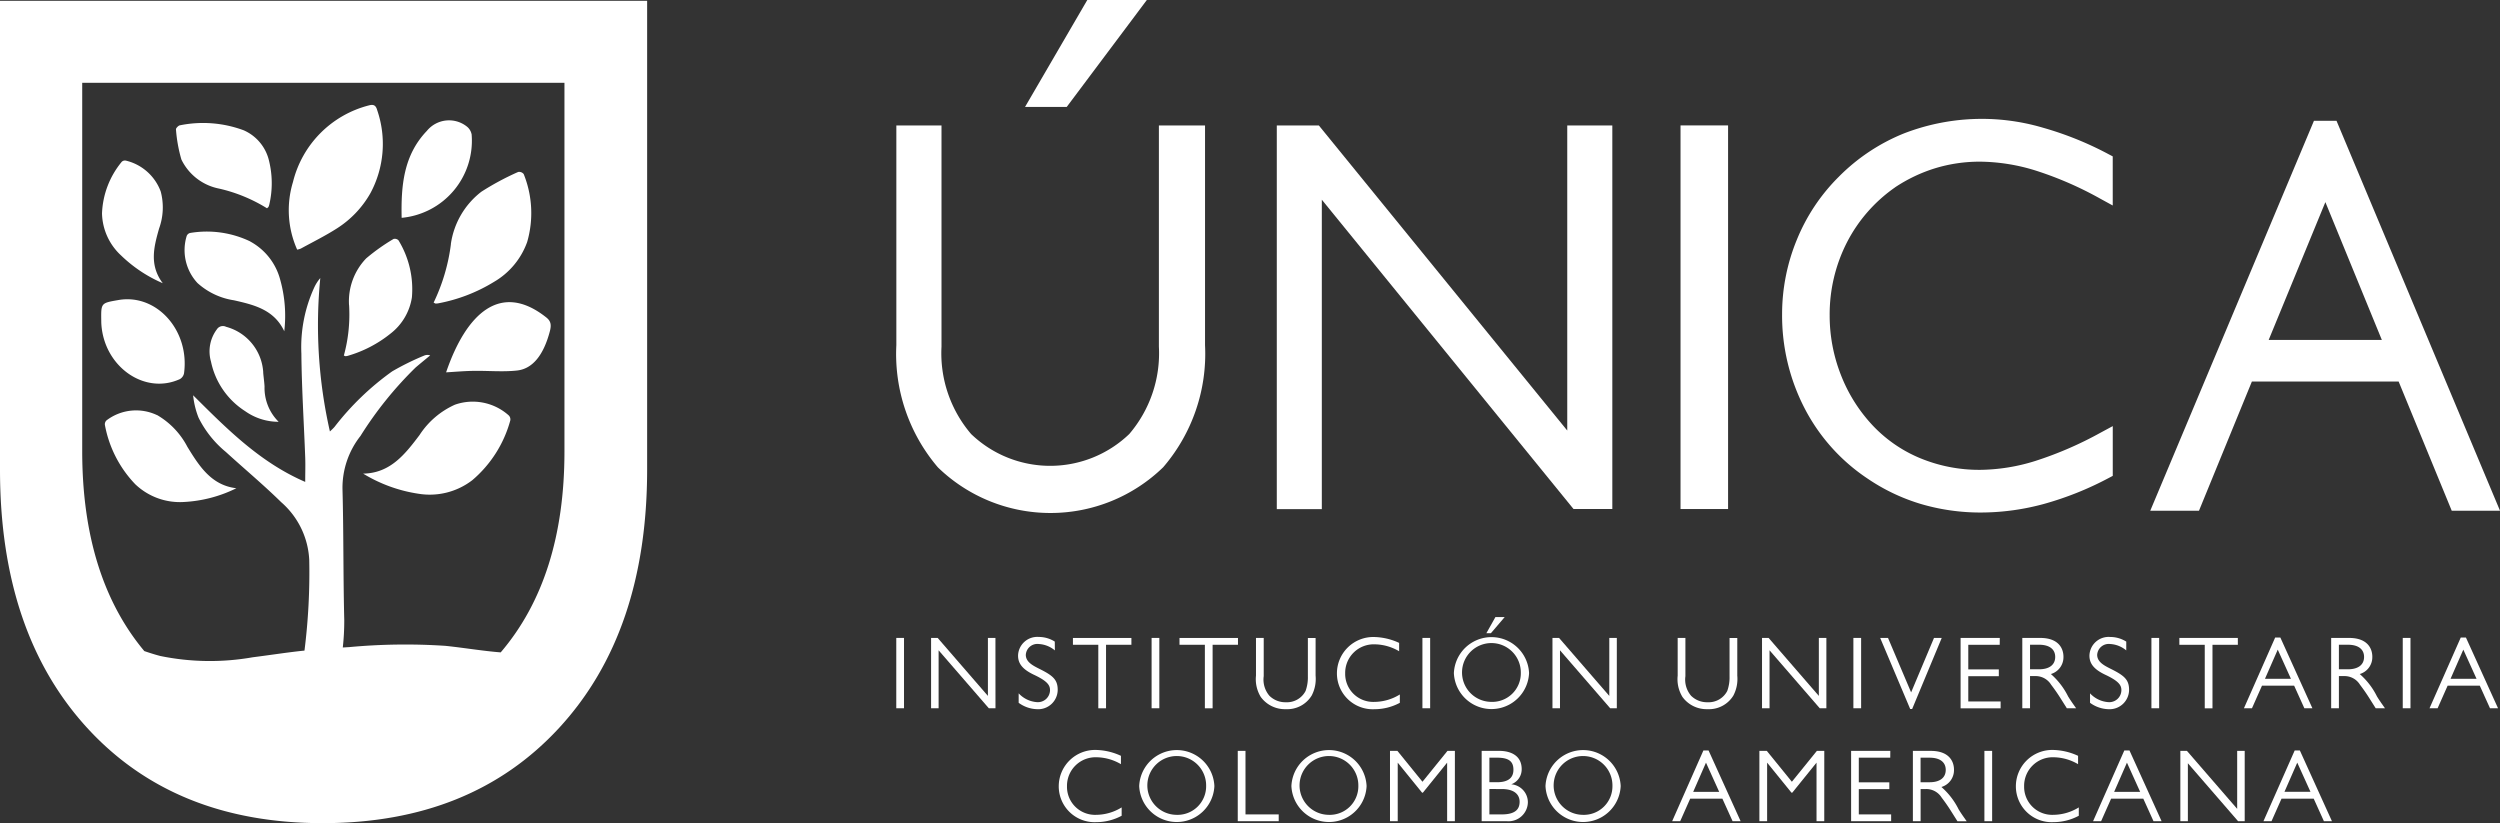 <svg xmlns="http://www.w3.org/2000/svg" xmlns:xlink="http://www.w3.org/1999/xlink" width="170.076" height="56" viewBox="0 0 170.076 56"><rect x="0" y="0" width="170.076" height="56" fill="#333333" stroke="none"/><defs><clipPath id="clip-path"><rect id="Rectangle_6710" data-name="Rectangle 6710" width="170.076" height="56" fill="none"></rect></clipPath></defs><g id="Group_6378" data-name="Group 6378" transform="translate(0 0)"><path id="Path_15427" data-name="Path 15427" d="M201.96,17.9V38.655L185.061,17.9H182.2v26.1h3.063V22.951l17.124,21.043h2.639V17.9Z" transform="translate(-95.339 -9.365)" fill="#fff"></path><rect id="Rectangle_6702" data-name="Rectangle 6702" width="3.235" height="26.097" transform="translate(114.327 8.532)" fill="#fff"></rect><g id="Group_6359" data-name="Group 6359" transform="translate(0 0)"><g id="Group_6358" data-name="Group 6358" clip-path="url(#clip-path)"><path id="Path_15428" data-name="Path 15428" d="M261.987,21.626a10.529,10.529,0,0,1,2.736-1.3,10.37,10.37,0,0,1,3.045-.445,13.047,13.047,0,0,1,3.8.611,23.886,23.886,0,0,1,4.392,1.915l.833.456V19.522l-.3-.158a22.47,22.47,0,0,0-4.439-1.791,14.688,14.688,0,0,0-9.5.4,13.18,13.18,0,0,0-4.4,2.938A12.868,12.868,0,0,0,255.3,25.2a13.271,13.271,0,0,0-1,5.058,13.727,13.727,0,0,0,1.523,6.387,12.8,12.8,0,0,0,4.286,4.793,13.171,13.171,0,0,0,3.632,1.731,14.33,14.33,0,0,0,4.1.581,16.4,16.4,0,0,0,4.3-.592,21.725,21.725,0,0,0,4.354-1.743l.3-.158V37.871l-.83.448a24.854,24.854,0,0,1-4.421,1.917,12.921,12.921,0,0,1-3.774.611,10.516,10.516,0,0,1-4.066-.789,9.361,9.361,0,0,1-3.265-2.257,10.644,10.644,0,0,1-2.144-3.425,11.02,11.02,0,0,1-.759-4.021,10.766,10.766,0,0,1,1.173-4.978,10.278,10.278,0,0,1,3.279-3.749" transform="translate(-133.063 -8.883)" fill="#fff"></path><path id="Path_15429" data-name="Path 15429" d="M316.24,34.974h7.5l3.614,8.792h3.284l-11.124-26.53h-1.534l-11.137,26.53h3.315l3.6-8.792ZM314.9,32.146l3.857-9.376,3.842,9.376Z" transform="translate(-160.561 -9.02)" fill="#fff"></path><path id="Path_15430" data-name="Path 15430" d="M145.773,17.908V32.957a8.455,8.455,0,0,1-2.016,5.941A7.769,7.769,0,0,1,133,38.9a8.45,8.45,0,0,1-2.016-5.941V17.908h-3.072V32.851a11.878,11.878,0,0,0,2.827,8.315,11,11,0,0,0,15.327-.009,11.838,11.838,0,0,0,2.846-8.306V17.908Z" transform="translate(-66.933 -9.371)" fill="#fff"></path><path id="Path_15431" data-name="Path 15431" d="M154.563,0h-4.051l-4.234,7.273h2.836Z" transform="translate(-76.543 0)" fill="#fff"></path><rect id="Rectangle_6703" data-name="Rectangle 6703" width="0.526" height="4.785" transform="translate(60.974 43.398)" fill="#fff"></rect><path id="Path_15432" data-name="Path 15432" d="M137.252,95.819H136.8l-3.417-3.944v3.944h-.512V91.034h.449l3.417,3.944V91.034h.512Z" transform="translate(-69.529 -47.635)" fill="#fff"></path><path id="Path_15433" data-name="Path 15433" d="M147.792,91.814a1.858,1.858,0,0,0-1.087-.435.789.789,0,0,0-.891.737c0,.484.484.73.9.94.933.463,1.27.737,1.27,1.445a1.326,1.326,0,0,1-1.4,1.312,2.228,2.228,0,0,1-1.256-.435v-.645a1.87,1.87,0,0,0,1.242.6.825.825,0,0,0,.891-.8c0-.3-.092-.59-1.074-1.053-.807-.379-1.1-.779-1.1-1.312a1.308,1.308,0,0,1,1.417-1.27,2.026,2.026,0,0,1,1.081.316Z" transform="translate(-76.028 -47.566)" fill="#fff"></path><path id="Path_15434" data-name="Path 15434" d="M157.088,91.5h-1.726v4.322h-.526V91.5h-1.726v-.463h3.978Z" transform="translate(-80.118 -47.636)" fill="#fff"></path><rect id="Rectangle_6704" data-name="Rectangle 6704" width="0.526" height="4.785" transform="translate(78.344 43.398)" fill="#fff"></rect><path id="Path_15435" data-name="Path 15435" d="M172.3,91.5h-1.726v4.322h-.526V91.5h-1.726v-.463H172.3Z" transform="translate(-88.08 -47.636)" fill="#fff"></path><path id="Path_15436" data-name="Path 15436" d="M183.286,93.6a2.435,2.435,0,0,1-.266,1.354,1.944,1.944,0,0,1-1.754.926,2.029,2.029,0,0,1-1.712-.835,2.317,2.317,0,0,1-.323-1.445V91.034h.526v2.6a1.7,1.7,0,0,0,.386,1.333,1.535,1.535,0,0,0,1.123.442,1.425,1.425,0,0,0,1.341-.772,2.76,2.76,0,0,0,.154-1v-2.6h.526Z" transform="translate(-93.786 -47.635)" fill="#fff"></path><path id="Path_15437" data-name="Path 15437" d="M195.014,91.87a3.367,3.367,0,0,0-1.663-.47,1.943,1.943,0,0,0-2.007,1.972,1.907,1.907,0,0,0,1.986,1.944,3.34,3.34,0,0,0,1.733-.505v.568a3.655,3.655,0,0,1-1.719.435,2.438,2.438,0,0,1-2.561-2.442,2.474,2.474,0,0,1,2.526-2.47,4.24,4.24,0,0,1,1.705.4Z" transform="translate(-99.831 -47.566)" fill="#fff"></path><rect id="Rectangle_6705" data-name="Rectangle 6705" width="0.526" height="4.785" transform="translate(96.768 43.398)" fill="#fff"></rect><path id="Path_15438" data-name="Path 15438" d="M207.471,91.863a2.56,2.56,0,0,1,5.115,0,2.56,2.56,0,0,1-5.115,0m4.554-.014a2,2,0,1,0-2.035,1.971,1.945,1.945,0,0,0,2.035-1.971m-2.035-2.7h-.309l.618-1.1h.631Z" transform="translate(-108.563 -46.072)" fill="#fff"></path><path id="Path_15439" data-name="Path 15439" d="M225.918,95.819h-.449l-3.417-3.944v3.944h-.512V91.034h.449l3.417,3.944V91.034h.512Z" transform="translate(-115.925 -47.635)" fill="#fff"></path><path id="Path_15440" data-name="Path 15440" d="M243.462,93.6a2.435,2.435,0,0,1-.266,1.354,1.945,1.945,0,0,1-1.755.926,2.029,2.029,0,0,1-1.711-.835,2.317,2.317,0,0,1-.323-1.445V91.034h.526v2.6a1.7,1.7,0,0,0,.385,1.333,1.535,1.535,0,0,0,1.123.442,1.426,1.426,0,0,0,1.341-.772,2.76,2.76,0,0,0,.154-1v-2.6h.526Z" transform="translate(-125.274 -47.635)" fill="#fff"></path><path id="Path_15441" data-name="Path 15441" d="M255.822,95.819h-.449l-3.417-3.944v3.944h-.512V91.034h.449l3.417,3.944V91.034h.512Z" transform="translate(-131.573 -47.635)" fill="#fff"></path><rect id="Rectangle_6706" data-name="Rectangle 6706" width="0.526" height="4.785" transform="translate(126.087 43.398)" fill="#fff"></rect><path id="Path_15442" data-name="Path 15442" d="M270.483,95.868h-.134l-2.042-4.835h.533l1.572,3.705,1.557-3.705h.526Z" transform="translate(-140.398 -47.635)" fill="#fff"></path><path id="Path_15443" data-name="Path 15443" d="M282.439,91.5H280.3v1.677h2.077v.463H280.3v1.719h2.2v.463h-2.723V91.034h2.666Z" transform="translate(-146.397 -47.636)" fill="#fff"></path><path id="Path_15444" data-name="Path 15444" d="M289.808,91.034c1.242,0,1.579.708,1.579,1.284a1.193,1.193,0,0,1-.856,1.172,4.923,4.923,0,0,1,1.172,1.523c.2.323.309.47.547.807h-.632l-.456-.723c-.19-.3-.4-.6-.617-.884a1.23,1.23,0,0,0-1.088-.583h-.344v2.189h-.526V91.034Zm-.695.463v1.67h.617c.681,0,1.095-.295,1.095-.842,0-.5-.365-.828-1.095-.828Z" transform="translate(-151.009 -47.635)" fill="#fff"></path><path id="Path_15445" data-name="Path 15445" d="M300.68,91.814a1.858,1.858,0,0,0-1.087-.435.789.789,0,0,0-.891.737c0,.484.484.73.9.94.933.463,1.27.737,1.27,1.445a1.326,1.326,0,0,1-1.4,1.312,2.228,2.228,0,0,1-1.256-.435v-.645a1.87,1.87,0,0,0,1.242.6.825.825,0,0,0,.891-.8c0-.3-.092-.59-1.074-1.053-.807-.379-1.1-.779-1.1-1.312A1.308,1.308,0,0,1,299.6,90.9a2.026,2.026,0,0,1,1.081.316Z" transform="translate(-156.03 -47.566)" fill="#fff"></path><rect id="Rectangle_6707" data-name="Rectangle 6707" width="0.526" height="4.785" transform="translate(146.362 43.398)" fill="#fff"></rect><path id="Path_15446" data-name="Path 15446" d="M314.979,91.5h-1.726v4.322h-.526V91.5H311v-.463h3.978Z" transform="translate(-162.737 -47.636)" fill="#fff"></path><path id="Path_15447" data-name="Path 15447" d="M324.872,95.789h-.547l-.695-1.536h-2.189l-.681,1.536h-.547l2.126-4.814h.351ZM322.514,91.8l-.87,1.986h1.768Z" transform="translate(-167.558 -47.605)" fill="#fff"></path><path id="Path_15448" data-name="Path 15448" d="M333.884,91.034c1.242,0,1.579.708,1.579,1.284a1.193,1.193,0,0,1-.856,1.172,4.923,4.923,0,0,1,1.172,1.523c.2.323.309.47.547.807h-.632l-.456-.723c-.19-.3-.4-.6-.617-.884a1.23,1.23,0,0,0-1.088-.583h-.344v2.189h-.526V91.034Zm-.695.463v1.67h.617c.681,0,1.095-.295,1.095-.842,0-.5-.365-.828-1.095-.828Z" transform="translate(-174.073 -47.635)" fill="#fff"></path><rect id="Rectangle_6708" data-name="Rectangle 6708" width="0.526" height="4.785" transform="translate(163.46 43.398)" fill="#fff"></rect><path id="Path_15449" data-name="Path 15449" d="M351.362,95.789h-.547l-.695-1.536h-2.189l-.681,1.536H346.7l2.126-4.814h.351ZM349,91.8l-.87,1.986H349.9Z" transform="translate(-181.419 -47.605)" fill="#fff"></path><path id="Path_15450" data-name="Path 15450" d="M155.317,107.987a3.367,3.367,0,0,0-1.663-.47,1.943,1.943,0,0,0-2.007,1.972,1.907,1.907,0,0,0,1.986,1.944,3.34,3.34,0,0,0,1.733-.505v.568a3.655,3.655,0,0,1-1.719.435,2.438,2.438,0,0,1-2.561-2.442,2.474,2.474,0,0,1,2.526-2.47,4.239,4.239,0,0,1,1.705.4Z" transform="translate(-79.059 -56)" fill="#fff"></path><path id="Path_15451" data-name="Path 15451" d="M162.565,109.475a2.56,2.56,0,0,1,5.115,0,2.56,2.56,0,0,1-5.115,0m4.554-.014a2,2,0,1,0-2.035,1.972,1.945,1.945,0,0,0,2.035-1.972" transform="translate(-85.065 -56)" fill="#fff"></path><path id="Path_15452" data-name="Path 15452" d="M177.159,111.474h2.259v.463h-2.786v-4.785h.526Z" transform="translate(-92.427 -56.069)" fill="#fff"></path><path id="Path_15453" data-name="Path 15453" d="M184.286,109.475a2.56,2.56,0,0,1,5.115,0,2.56,2.56,0,0,1-5.115,0m4.554-.014a2,2,0,1,0-2.035,1.972,1.945,1.945,0,0,0,2.035-1.972" transform="translate(-96.431 -56)" fill="#fff"></path><path id="Path_15454" data-name="Path 15454" d="M202.768,111.937h-.526v-3.985l-1.649,2.042h-.056l-1.656-2.042v3.985h-.526v-4.785h.505l1.705,2.1,1.7-2.1h.505Z" transform="translate(-103.793 -56.069)" fill="#fff"></path><path id="Path_15455" data-name="Path 15455" d="M212.637,107.151c.708,0,1.523.274,1.523,1.242a1.086,1.086,0,0,1-.709,1.032,1.23,1.23,0,0,1,1.13,1.228,1.317,1.317,0,0,1-1.411,1.284h-1.733v-4.785Zm-.674.463v1.67h.519c.8,0,1.116-.33,1.116-.849,0-.589-.344-.821-1.116-.821Zm0,2.133v1.726h.849c1.032,0,1.207-.456,1.207-.863s-.266-.863-1.221-.863Z" transform="translate(-110.639 -56.069)" fill="#fff"></path><path id="Path_15456" data-name="Path 15456" d="M220.547,109.475a2.56,2.56,0,0,1,5.115,0,2.56,2.56,0,0,1-5.115,0m4.554-.014a2,2,0,1,0-2.035,1.972,1.945,1.945,0,0,0,2.035-1.972" transform="translate(-115.406 -56)" fill="#fff"></path><path id="Path_15457" data-name="Path 15457" d="M243.278,111.906h-.547l-.695-1.536h-2.189l-.681,1.536h-.547l2.126-4.814h.351Zm-2.357-3.985-.87,1.986h1.768Z" transform="translate(-124.862 -56.038)" fill="#fff"></path><path id="Path_15458" data-name="Path 15458" d="M255.482,111.937h-.526v-3.985l-1.649,2.042h-.056l-1.656-2.042v3.985h-.526v-4.785h.505l1.705,2.1,1.7-2.1h.505Z" transform="translate(-131.377 -56.069)" fill="#fff"></path><path id="Path_15459" data-name="Path 15459" d="M266.818,107.615h-2.14v1.677h2.077v.463h-2.077v1.719h2.2v.463h-2.723v-4.785h2.666Z" transform="translate(-138.223 -56.069)" fill="#fff"></path><path id="Path_15460" data-name="Path 15460" d="M274.187,107.152c1.242,0,1.579.708,1.579,1.284a1.193,1.193,0,0,1-.856,1.172,4.923,4.923,0,0,1,1.172,1.523c.2.323.309.47.547.807H276l-.456-.723c-.19-.3-.4-.6-.617-.884a1.23,1.23,0,0,0-1.088-.583h-.344v2.189h-.526v-4.785Zm-.695.463v1.67h.617c.681,0,1.095-.295,1.095-.842,0-.5-.365-.828-1.095-.828Z" transform="translate(-142.835 -56.069)" fill="#fff"></path><rect id="Rectangle_6709" data-name="Rectangle 6709" width="0.526" height="4.785" transform="translate(135 51.082)" fill="#fff"></rect><path id="Path_15461" data-name="Path 15461" d="M291.9,107.987a3.367,3.367,0,0,0-1.663-.47,1.943,1.943,0,0,0-2.007,1.972,1.907,1.907,0,0,0,1.986,1.944,3.34,3.34,0,0,0,1.733-.505v.568a3.655,3.655,0,0,1-1.719.435,2.438,2.438,0,0,1-2.561-2.442,2.474,2.474,0,0,1,2.526-2.47,4.239,4.239,0,0,1,1.705.4Z" transform="translate(-150.528 -56)" fill="#fff"></path><path id="Path_15462" data-name="Path 15462" d="M303.35,111.906H302.8l-.695-1.536h-2.189l-.681,1.536h-.547l2.126-4.814h.351Zm-2.357-3.985-.87,1.986h1.768Z" transform="translate(-156.296 -56.038)" fill="#fff"></path><path id="Path_15463" data-name="Path 15463" d="M315.519,111.937h-.449l-3.417-3.944v3.944h-.512v-4.785h.449l3.417,3.944v-3.944h.512Z" transform="translate(-162.811 -56.069)" fill="#fff"></path><path id="Path_15464" data-name="Path 15464" d="M327.661,111.906h-.547l-.695-1.536H324.23l-.681,1.536H323l2.126-4.814h.351ZM325.3,107.92l-.87,1.986H326.2Z" transform="translate(-169.017 -56.038)" fill="#fff"></path><path id="Path_15465" data-name="Path 15465" d="M32.091,9.239A.9.9,0,0,0,31.8,8.7a1.948,1.948,0,0,0-2.76.263c-1.588,1.658-1.762,3.73-1.716,5.915a5.265,5.265,0,0,0,4.764-5.636M30.348,25.39c.653-.038,1.264-.094,1.879-.1.983-.017,1.981.082,2.951-.025,1.039-.114,1.792-1.021,2.225-2.654.124-.468.067-.714-.246-.962-3.117-2.466-5.448-.246-6.81,3.745m-6.6-4.594a10.544,10.544,0,0,1-.355,3.448c.068.025.093.044.118.042a.658.658,0,0,0,.166-.029,8.308,8.308,0,0,0,2.891-1.507,3.853,3.853,0,0,0,1.455-2.464,6.377,6.377,0,0,0-.913-3.882.348.348,0,0,0-.337-.092,13.461,13.461,0,0,0-1.861,1.321A4.218,4.218,0,0,0,23.744,20.8m7.213,6.787a5.6,5.6,0,0,0-2.416,2.069c-.986,1.305-1.987,2.593-3.835,2.624a10.078,10.078,0,0,0,3.753,1.367,4.744,4.744,0,0,0,3.678-.926,8.144,8.144,0,0,0,2.578-4.057.385.385,0,0,0-.1-.34,3.666,3.666,0,0,0-3.657-.737m-20.279.711a3.321,3.321,0,0,0-3.425.353.361.361,0,0,0-.119.309A7.875,7.875,0,0,0,9.2,33a4.4,4.4,0,0,0,3.318,1.209,9.069,9.069,0,0,0,3.562-.935c-1.7-.2-2.524-1.5-3.332-2.817a5.357,5.357,0,0,0-2.068-2.165m7.228-2.9a3.417,3.417,0,0,0-2.527-3.1.485.485,0,0,0-.626.17,2.5,2.5,0,0,0-.4,2.2,5.263,5.263,0,0,0,2.324,3.369,3.932,3.932,0,0,0,2.277.723,3.245,3.245,0,0,1-.959-2.4c-.018-.318-.065-.635-.092-.954m12.77-8.725A12.875,12.875,0,0,1,29.5,20.646c.075.037.1.061.131.062a.865.865,0,0,0,.2-.016,11.165,11.165,0,0,0,3.764-1.45,5.146,5.146,0,0,0,2.268-2.718,7.088,7.088,0,0,0-.235-4.622.391.391,0,0,0-.38-.143,18.378,18.378,0,0,0-2.5,1.343,5.457,5.457,0,0,0-2.076,3.563m-10.224.315c.828-.455,1.674-.871,2.474-1.383A6.816,6.816,0,0,0,25.2,13.2a7.068,7.068,0,0,0,.461-5.646c-.094-.341-.254-.408-.565-.325a7.141,7.141,0,0,0-5.165,5.213,6.587,6.587,0,0,0,.285,4.6,1.147,1.147,0,0,0,.233-.066M0,.112V32.006q0,11.1,5.936,17.578t16.019,6.474q10.121,0,16.095-6.494t5.975-17.559V.112ZM38.4,30.773q0,8.586-4.337,13.668c-1.256-.1-2.509-.315-3.76-.445a41.429,41.429,0,0,0-6.557.087l-.426.025a16.448,16.448,0,0,0,.1-1.873c-.075-2.963-.04-5.929-.12-8.892a5.7,5.7,0,0,1,1.223-3.625,25.235,25.235,0,0,1,3.753-4.66c.327-.277.659-.548.99-.821a.573.573,0,0,0-.4.009,17.946,17.946,0,0,0-2.185,1.077,18.59,18.59,0,0,0-3.914,3.766c-.093.111-.2.206-.323.323a32.61,32.61,0,0,1-.654-10.437,2.729,2.729,0,0,0-.426.673,9.738,9.738,0,0,0-.861,4.465c.021,2.356.174,4.712.261,7.068.02.522,0,1.045,0,1.662-3.072-1.325-5.327-3.607-7.625-5.893a5.588,5.588,0,0,0,.369,1.524,7.108,7.108,0,0,0,1.857,2.332c1.255,1.145,2.561,2.235,3.773,3.424a5.559,5.559,0,0,1,1.9,3.921,42.5,42.5,0,0,1-.324,6.168c-.09.01-.18.017-.27.028-1.089.122-2.173.291-3.26.428a16.768,16.768,0,0,1-6.28-.089c-.366-.095-.727-.212-1.086-.333Q5.6,39.3,5.593,30.773V5.694H38.4ZM11.073,19.326c-.935-1.244-.6-2.479-.253-3.712a4.212,4.212,0,0,0,.115-2.522,3.356,3.356,0,0,0-2.377-2.108.311.311,0,0,0-.276.083A5.854,5.854,0,0,0,6.94,14.575a4.008,4.008,0,0,0,1.291,2.857,9.431,9.431,0,0,0,2.842,1.894m1.167,6.523a.587.587,0,0,0,.279-.391c.4-2.907-1.856-5.443-4.466-4.987-1.225.214-1.18.188-1.162,1.547.129,2.939,2.918,4.942,5.348,3.831m4.782-9.367a6.843,6.843,0,0,0-4.092-.573.334.334,0,0,0-.229.205,3.29,3.29,0,0,0,.735,3.2,4.758,4.758,0,0,0,2.481,1.174c1.372.31,2.736.638,3.423,2.107a9.1,9.1,0,0,0-.277-3.508,4.163,4.163,0,0,0-2.041-2.6M14.9,12.888a10.665,10.665,0,0,1,3.263,1.34c.06-.052.092-.07.1-.093a.652.652,0,0,0,.056-.156,6.4,6.4,0,0,0-.028-3.027A3.009,3.009,0,0,0,16.58,8.923a7.924,7.924,0,0,0-4.345-.338c-.1.014-.275.2-.264.273a9.887,9.887,0,0,0,.369,2.052A3.622,3.622,0,0,0,14.9,12.888" transform="translate(0 -0.059)" fill="#fff"></path></g></g></g></svg>